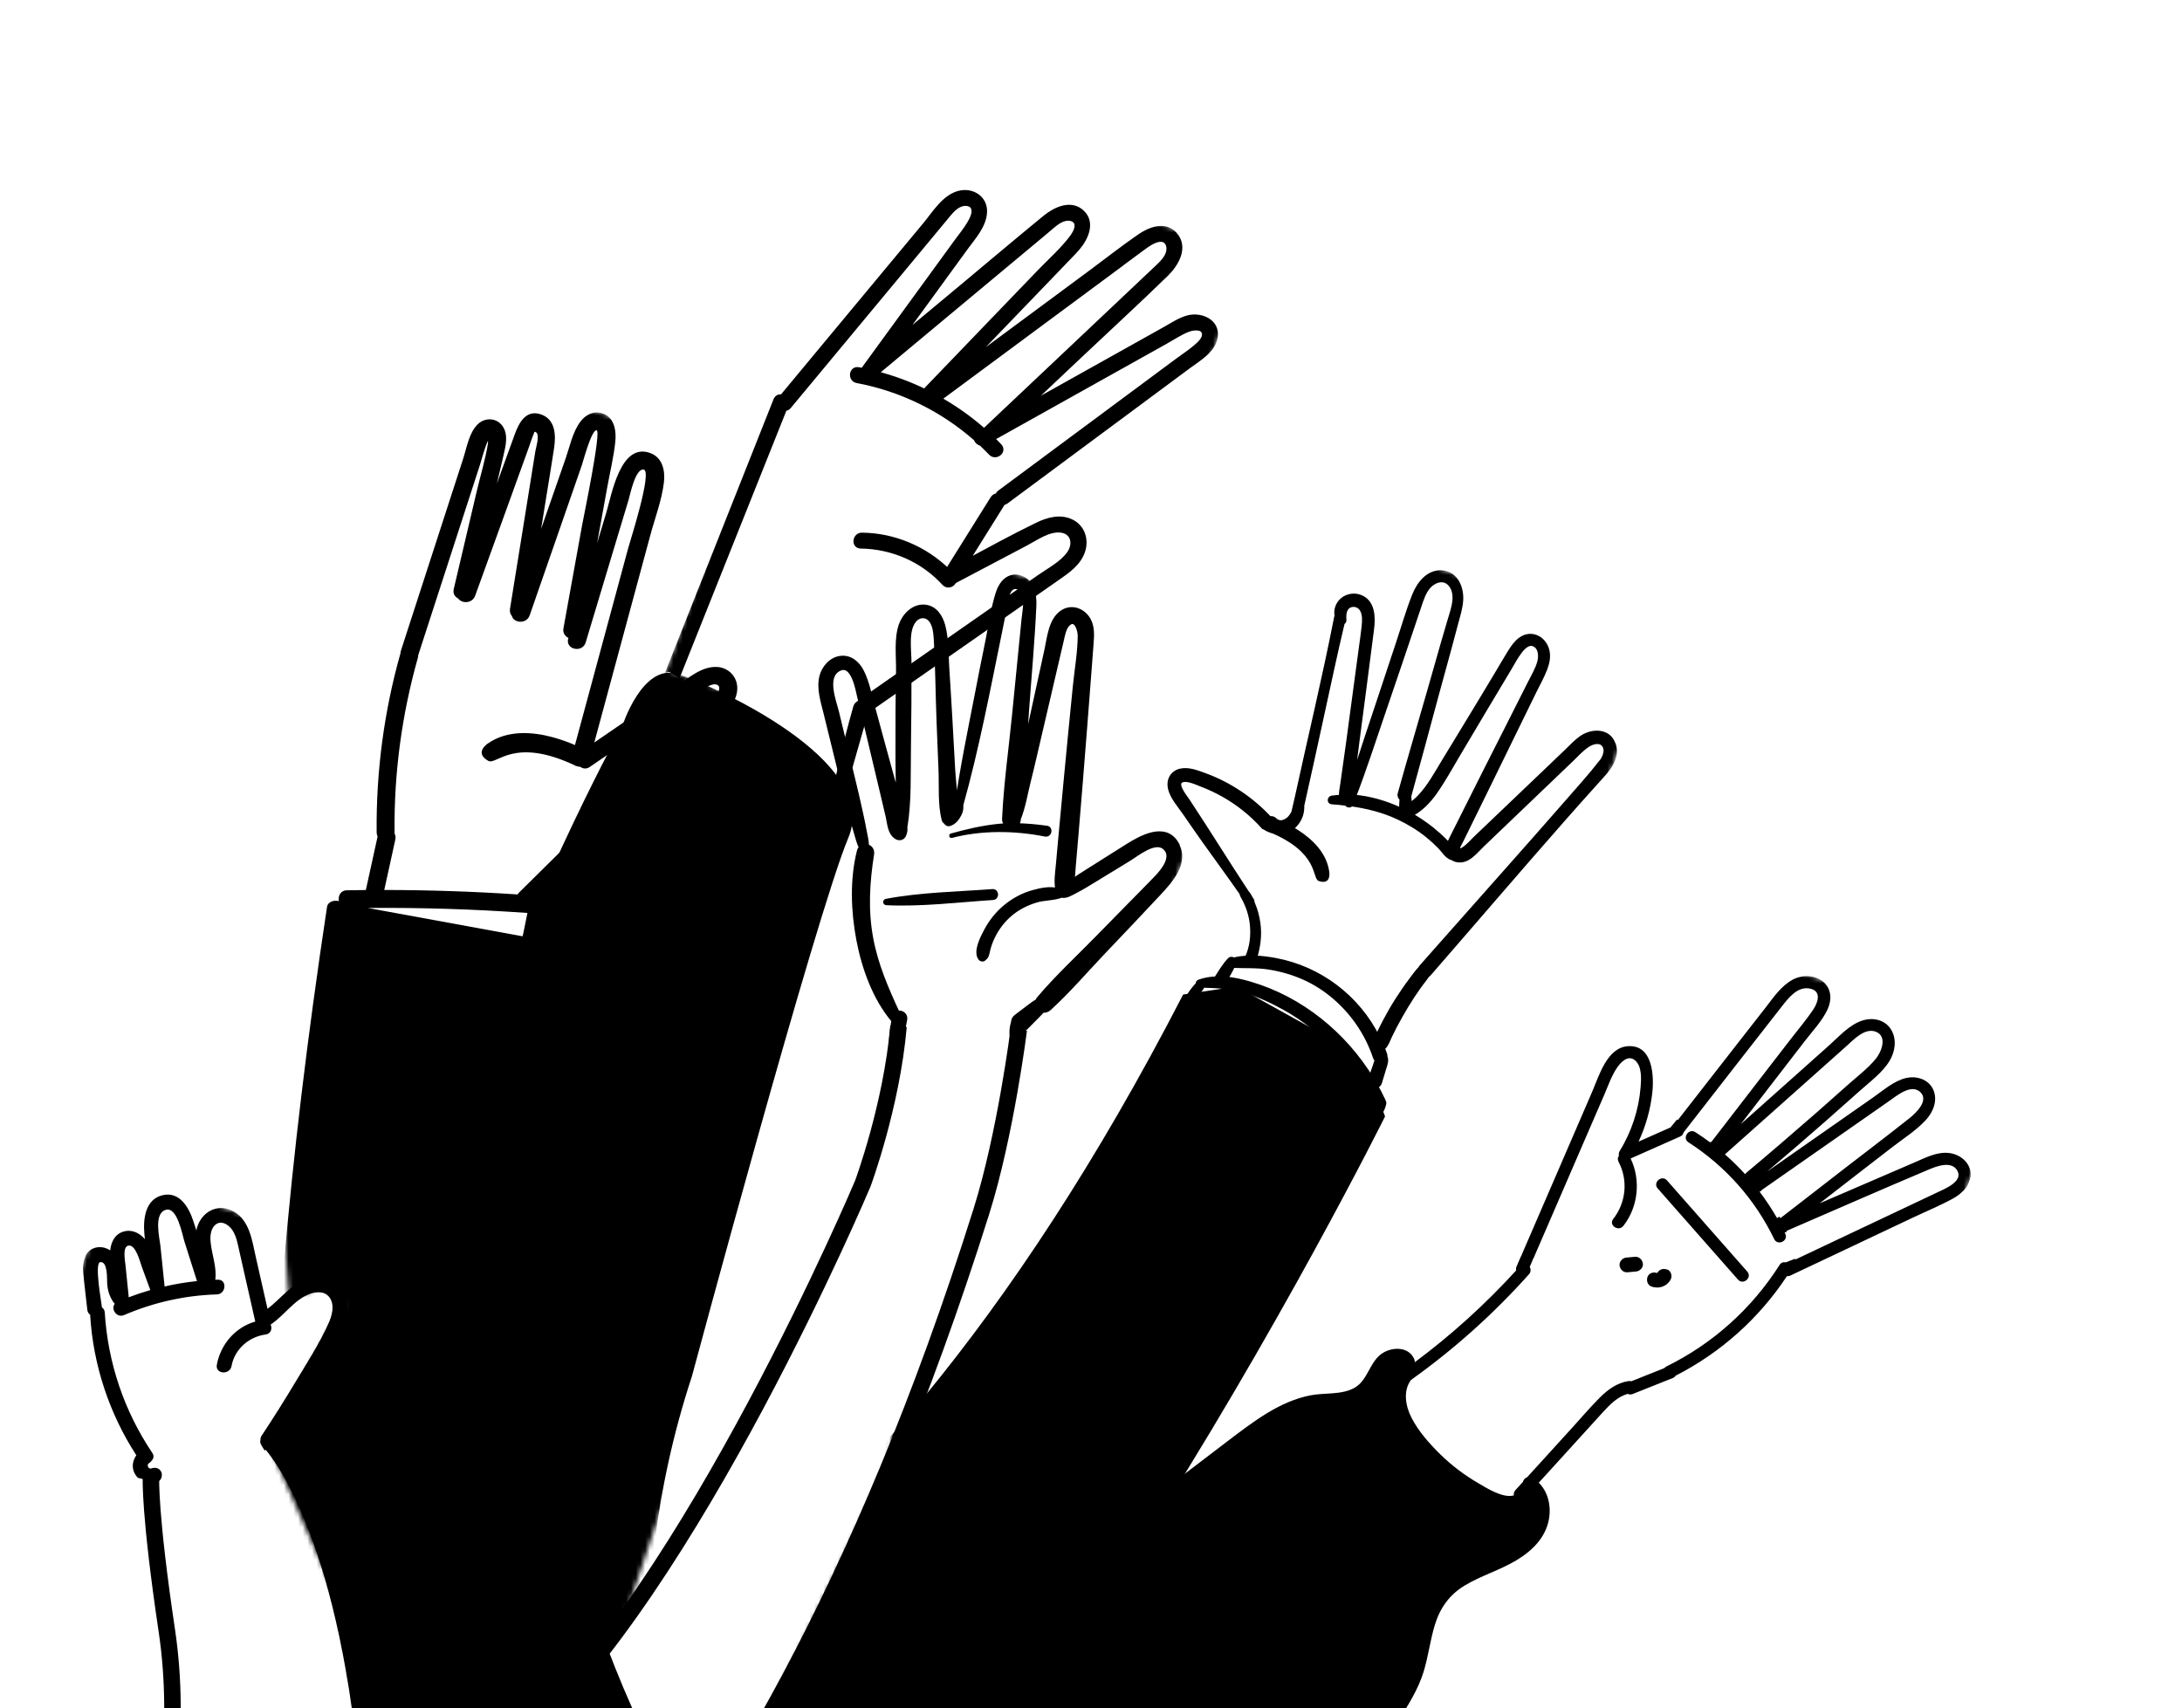 <svg xmlns="http://www.w3.org/2000/svg" width="465" height="364" viewBox="0 0 465 364" fill="none"><g clip-path="url(#clip0_2051_4713)"><mask id="mask0_2051_4713" style="mask-type:luminance" maskUnits="userSpaceOnUse" x="137" y="84" width="216" height="392"><path d="M352.896 137.635L204.038 84.307L189.707 311.097L155.898 381.462L137.441 404.972L231.688 475.971L352.896 137.635Z" fill="white"></path></mask><g mask="url(#mask0_2051_4713)"><path d="M343.707 158.642C342.785 155.815 339.437 155.835 337.298 157.206C336.046 158.02 334.982 159.188 333.909 160.223C332.622 161.455 331.335 162.686 330.048 163.918L314.322 178.925C313.886 179.342 311.352 182.293 310.636 181.133C310.343 180.669 311.006 179.659 311.198 179.283C311.618 178.43 312.043 177.563 312.464 176.71C314.07 173.427 315.689 170.148 317.29 166.878C320.493 160.38 323.636 153.847 326.838 147.349C327.626 145.752 328.523 144.166 329.163 142.501C329.657 141.201 329.958 139.802 329.544 138.435C328.817 136.023 326.24 134.813 324.11 136.359C323.159 137.051 322.471 138.053 321.855 139.051C320.894 140.615 319.97 142.191 319.034 143.764C317.19 146.832 315.358 149.905 313.488 152.965C311.599 156.075 309.698 159.181 307.805 162.304C306.232 164.896 304.757 167.652 302.653 169.882C301.963 170.61 301.179 171.276 300.318 171.799C300.274 171.081 300.231 170.362 300.157 169.648C300.166 169.622 300.175 169.597 300.189 169.559C302.153 162.516 304.028 155.442 305.941 148.382C306.894 144.88 307.861 141.382 308.814 137.879C309.289 136.156 309.733 134.436 310.194 132.708C310.618 131.124 311.132 129.53 311.233 127.888C311.39 125.448 310.282 122.498 307.524 122.155C304.518 121.781 302.473 124.448 301.496 126.938C300.17 130.279 299.178 133.767 298.043 137.176C296.903 140.598 295.768 144.006 294.641 147.432C292.354 154.416 289.906 161.371 287.835 168.432C287.872 168.087 287.905 167.754 287.943 167.409C288.072 166.408 288.189 165.403 288.322 164.389C288.578 162.315 288.829 160.254 289.098 158.184C289.629 154.1 290.169 150.033 290.7 145.949C291.22 141.975 291.732 137.985 292.24 134.007C292.555 131.567 292.502 128.234 289.689 127.284C288.269 126.804 286.595 127.237 285.658 128.451C285.038 129.261 284.766 130.34 285.031 131.281C284.961 131.357 284.912 131.454 284.897 131.577C282.384 144.433 279.293 157.182 276.513 169.984C276.356 170.702 276.194 171.434 276.02 172.16C276.094 172.115 276.163 172.082 276.24 172.067C275.939 172.906 275.563 173.717 275.028 174.329C274.217 175.272 272.559 175.94 271.585 174.817C271.289 174.481 270.885 174.451 270.549 174.589C266.735 170.469 261.958 167.237 256.682 165.318C255.12 164.758 253.335 164.019 251.645 164.374C249.938 164.738 249.092 166.3 249.473 167.957C249.932 169.914 251.525 171.632 252.637 173.25C253.976 175.193 255.311 177.148 256.685 179.075C259.359 182.816 262.084 186.532 264.719 190.301C264.737 190.652 264.935 190.938 265.128 191.28C265.461 191.872 265.737 192.502 265.996 193.14C266.46 194.324 266.778 195.557 266.917 196.812C267.202 199.295 266.929 201.98 265.827 204.253C264.793 204.299 263.787 204.426 262.834 204.687C262.668 204.47 262.341 204.381 262.1 204.653C260.99 205.833 260.133 207.305 259.252 208.682C257.979 208.714 256.745 208.917 255.575 209.344C255.377 209.417 255.351 209.608 255.434 209.738C251.526 214.004 253.188 214.886 256.322 209.899C259.372 209.987 262.323 210.155 265.308 211.024C268.269 211.884 271.082 213.193 273.772 214.687C279.03 217.618 283.708 221.646 287.409 226.4C289.508 229.103 291.308 232.043 292.732 235.149C292.891 235.507 293.186 235.684 293.479 235.746C292.645 238.073 294.159 237.969 294.836 235.2C294.882 235.03 294.826 234.866 294.722 234.757C294.711 234.667 294.688 234.573 294.634 234.482C294.121 233.394 293.56 232.319 292.973 231.276C293.394 231.341 293.838 231.142 293.958 230.568C294.248 229.639 294.537 228.71 294.802 227.772C295.02 227.004 295.446 226.095 295.121 225.319C295.105 225.284 295.089 225.25 295.073 225.215C295.097 225.066 295.088 224.891 295.032 224.728C294.864 224.237 294.678 223.754 294.488 223.285C294.622 223.232 294.747 223.162 294.865 223.033C295.455 222.426 295.715 221.501 296.086 220.745C296.427 220.035 296.78 219.329 297.141 218.641C297.886 217.201 298.708 215.788 299.537 214.393C300.389 212.977 301.304 211.583 302.26 210.234C302.838 209.422 303.535 208.596 304.118 207.729C304.234 207.685 304.334 207.606 304.435 207.484C313.966 196.526 323.4 185.476 332.998 174.571C335.411 171.835 337.833 169.117 340.28 166.407C342.136 164.347 344.78 161.809 343.774 158.737M305.824 168.795C307.615 166.237 309.119 163.477 310.712 160.792C314.302 154.734 317.899 148.693 321.527 142.649C322.312 141.338 323.026 139.944 323.975 138.735C324.661 137.862 325.765 136.78 326.987 137.29C328.51 137.921 328.611 139.879 328.244 141.225C327.806 142.847 326.863 144.359 326.129 145.847C322.961 152.17 319.751 158.45 316.569 164.769C314.979 167.929 313.401 171.093 311.815 174.24C311.029 175.794 310.247 177.336 309.473 178.895C309.241 179.342 309.017 179.85 308.89 180.364C308.577 180.037 308.238 179.743 307.988 179.481C307.065 178.534 306.086 177.667 305.063 176.841C303.586 175.681 302.026 174.635 300.386 173.731C302.656 172.637 304.391 170.834 305.846 168.774M305.244 124.279C306.354 123.5 307.794 123.242 308.896 124.167C310.044 125.124 310.333 126.719 310.186 128.129C310.027 129.693 309.468 131.214 309.028 132.721C308.557 134.316 308.081 135.924 307.623 137.524C306.696 140.792 305.773 144.048 304.833 147.311C302.739 154.637 300.565 161.948 298.526 169.278C298.397 169.72 298.624 170.045 298.933 170.184C298.865 171.093 298.828 171.997 298.829 172.915C298.791 172.902 298.753 172.888 298.719 172.862C295.534 171.348 291.981 170.262 288.414 170.016C290.694 164.092 292.648 158.036 294.7 152.029C296.893 145.628 299.06 139.219 301.214 132.804C301.74 131.257 302.245 129.688 302.783 128.145C303.302 126.696 303.942 125.19 305.231 124.274M293.7 225.885C293.49 226.312 293.368 226.813 293.217 227.233C292.889 228.148 292.574 229.068 292.254 230.001C292.254 230.001 292.254 230.001 292.25 230.013C286.435 220.515 277.251 213.021 266.513 209.863C264.817 209.356 262.965 208.922 261.099 208.77C261.68 207.788 262.283 206.784 262.725 205.752C265.377 205.87 267.989 205.702 270.63 206.132C273.272 206.561 275.842 207.31 278.28 208.427C282.797 210.504 286.695 213.909 289.536 217.982C291.128 220.259 292.362 222.738 293.242 225.363C293.33 225.638 293.501 225.8 293.708 225.903M341.145 162.873C339.009 165.594 336.663 168.181 334.398 170.783C325.157 181.372 315.779 191.825 306.484 202.366C305.332 203.66 304.188 204.972 303.037 206.266C302.957 206.367 302.896 206.459 302.859 206.561C302.117 207.313 301.485 208.235 300.887 209.024C299.853 210.39 298.887 211.808 297.971 213.244C297.064 214.655 296.22 216.131 295.431 217.612C295.034 218.36 294.65 219.111 294.292 219.872C294.077 220.312 293.806 220.788 293.59 221.27C289.371 212.759 281.297 206.568 271.829 204.825C270.418 204.564 268.886 204.359 267.354 204.312C268.118 201.861 268.464 199.374 268.087 196.786C267.895 195.441 267.541 194.109 267.014 192.859C266.961 192.725 266.892 192.557 266.824 192.389C266.86 192.287 266.871 192.177 266.801 192.051C266.682 191.865 266.57 191.696 266.451 191.51C266.247 191.078 265.996 190.658 265.699 190.366C261.418 183.869 257.333 177.227 253.034 170.739C252.498 169.915 250.248 167.273 251.685 166.382C252.863 165.657 255.079 166.752 256.188 167.178C259.494 168.434 262.592 170.189 265.356 172.399C266.828 173.572 268.173 174.857 269.423 176.251C269.524 176.288 269.639 176.329 269.752 176.412C270.648 176.991 271.701 177.254 272.748 177.213C272.719 177.174 272.703 177.139 272.669 177.113C273.027 177.155 273.377 177.137 273.729 177.077C274.171 176.962 274.589 176.797 274.986 176.566C275.06 176.521 275.146 176.48 275.228 176.452C275.306 176.394 275.397 176.34 275.48 176.27C276.262 175.646 276.862 174.771 277.174 173.821C277.408 173.088 277.474 172.423 277.447 171.739C277.47 171.675 277.48 171.607 277.49 171.539C278.206 168.339 278.91 165.134 279.622 161.947C281.05 155.559 282.389 149.139 283.805 142.747C284.555 139.373 285.293 135.994 286.106 132.642C286.282 132.633 286.447 132.491 286.435 132.286C286.324 131.113 286.418 129.612 287.626 129.041C288.76 128.515 290.021 129.038 290.542 130.143C291.039 131.196 290.964 132.488 290.844 133.622C290.681 135.198 290.432 136.773 290.226 138.349C289.296 145.145 288.414 151.929 287.485 158.725C287.225 160.611 286.952 162.493 286.687 164.392C286.551 165.333 286.427 166.278 286.291 167.219C286.164 168.134 285.907 169.132 286.053 170.045C285.339 170.076 284.629 170.138 283.935 170.233C283.571 170.289 283.485 170.89 283.894 170.907C284.998 170.987 286.08 171.088 287.161 171.231C287.175 171.595 287.773 171.766 287.927 171.376C287.931 171.364 287.936 171.351 287.945 171.326C291.451 171.822 294.865 172.657 298.117 174.181C300.365 175.23 302.496 176.524 304.416 178.087C305.326 178.829 306.192 179.612 307.01 180.45C307.757 181.206 308.462 182.477 309.501 182.82C309.551 182.838 309.607 182.844 309.667 182.837C310.477 183.457 311.677 183.428 312.588 182.965C313.853 182.314 314.864 181.055 315.871 180.082C318.402 177.661 320.932 175.24 323.462 172.818C325.993 170.397 328.523 167.976 331.053 165.555C332.296 164.365 333.54 163.175 334.783 161.985C335.922 160.887 337.03 159.635 338.36 158.763C339.396 158.072 341.196 157.57 342.042 158.848C342.918 160.166 342.013 161.85 341.169 162.925" fill="black"></path><path d="M343.707 158.642C342.785 155.815 339.437 155.835 337.298 157.206C336.046 158.02 334.982 159.188 333.909 160.223C332.622 161.455 331.335 162.686 330.048 163.918L314.322 178.925C313.886 179.342 311.352 182.293 310.636 181.133C310.343 180.669 311.006 179.659 311.198 179.283C311.618 178.43 312.043 177.563 312.464 176.71C314.07 173.427 315.689 170.148 317.29 166.878C320.493 160.38 323.636 153.847 326.838 147.349C327.626 145.752 328.523 144.166 329.163 142.501C329.657 141.201 329.958 139.802 329.544 138.435C328.817 136.023 326.24 134.813 324.11 136.359C323.159 137.051 322.471 138.053 321.855 139.051C320.894 140.615 319.97 142.191 319.034 143.764C317.19 146.832 315.358 149.905 313.488 152.965C311.599 156.075 309.698 159.181 307.805 162.304C306.232 164.896 304.757 167.652 302.653 169.882C301.963 170.61 301.179 171.276 300.318 171.799C300.274 171.081 300.231 170.362 300.157 169.648C300.166 169.622 300.175 169.597 300.189 169.559C302.153 162.516 304.028 155.442 305.941 148.382C306.894 144.88 307.861 141.382 308.814 137.879C309.289 136.156 309.733 134.436 310.194 132.708C310.618 131.124 311.132 129.53 311.233 127.888C311.39 125.448 310.282 122.498 307.524 122.155C304.518 121.781 302.473 124.448 301.496 126.938C300.17 130.279 299.178 133.767 298.043 137.176C296.903 140.598 295.768 144.006 294.641 147.432C292.354 154.416 289.906 161.371 287.835 168.432C287.872 168.087 287.905 167.754 287.943 167.409C288.072 166.408 288.189 165.403 288.322 164.389C288.578 162.315 288.829 160.254 289.098 158.184C289.629 154.1 290.169 150.033 290.7 145.949C291.22 141.975 291.732 137.985 292.24 134.007C292.555 131.567 292.502 128.234 289.689 127.284C288.269 126.804 286.595 127.237 285.658 128.451C285.038 129.261 284.766 130.34 285.031 131.281C284.961 131.357 284.912 131.454 284.897 131.577C282.384 144.433 279.293 157.182 276.513 169.984C276.356 170.702 276.194 171.434 276.02 172.16C276.094 172.115 276.163 172.082 276.24 172.067C275.939 172.906 275.563 173.717 275.028 174.329C274.217 175.272 272.559 175.94 271.585 174.817C271.289 174.481 270.885 174.451 270.549 174.589C266.735 170.469 261.958 167.237 256.682 165.318C255.12 164.758 253.335 164.019 251.645 164.374C249.938 164.738 249.092 166.3 249.473 167.957C249.932 169.914 251.525 171.632 252.637 173.25C253.976 175.193 255.311 177.148 256.685 179.075C259.359 182.816 262.084 186.532 264.719 190.301C264.737 190.652 264.935 190.938 265.128 191.28C265.461 191.872 265.737 192.502 265.996 193.14C266.46 194.324 266.778 195.557 266.917 196.812C267.202 199.295 266.929 201.98 265.827 204.253C264.793 204.299 263.787 204.426 262.834 204.687C262.668 204.47 262.341 204.381 262.1 204.653C260.99 205.833 260.133 207.305 259.252 208.682C257.979 208.714 256.745 208.917 255.575 209.344C255.377 209.417 255.351 209.608 255.434 209.738C251.526 214.004 253.188 214.886 256.322 209.899C259.372 209.987 262.323 210.155 265.308 211.024C268.269 211.884 271.082 213.193 273.772 214.687C279.03 217.618 283.708 221.646 287.409 226.4C289.508 229.103 291.308 232.043 292.732 235.149C292.891 235.507 293.186 235.684 293.479 235.746C292.645 238.073 294.159 237.969 294.836 235.2C294.882 235.03 294.826 234.866 294.722 234.757C294.711 234.667 294.688 234.573 294.634 234.482C294.121 233.394 293.56 232.319 292.973 231.276C293.394 231.341 293.838 231.142 293.958 230.568C294.248 229.639 294.537 228.71 294.802 227.772C295.02 227.004 295.446 226.095 295.121 225.319C295.105 225.284 295.089 225.25 295.073 225.215C295.097 225.066 295.088 224.891 295.032 224.728C294.864 224.237 294.678 223.754 294.488 223.285C294.622 223.232 294.747 223.162 294.865 223.033C295.455 222.426 295.715 221.501 296.086 220.745C296.427 220.035 296.78 219.329 297.141 218.641C297.886 217.201 298.708 215.788 299.537 214.393C300.389 212.977 301.304 211.583 302.26 210.234C302.838 209.422 303.535 208.596 304.118 207.729C304.234 207.685 304.334 207.606 304.435 207.484C313.966 196.526 323.4 185.476 332.998 174.571C335.411 171.835 337.833 169.117 340.28 166.407C342.136 164.347 344.78 161.809 343.774 158.737L343.707 158.642ZM305.758 168.699C307.548 166.142 309.053 163.382 310.646 160.697C314.235 154.638 317.833 148.598 321.461 142.553C322.246 141.242 322.96 139.849 323.909 138.64C324.595 137.766 325.699 136.685 326.921 137.194C328.444 137.826 328.545 139.784 328.178 141.13C327.74 142.752 326.797 144.264 326.063 145.751C322.895 152.075 319.684 158.355 316.503 164.674C314.913 167.833 313.335 170.998 311.749 174.144C310.962 175.699 310.181 177.24 309.407 178.799C309.175 179.247 308.95 179.754 308.824 180.268C308.511 179.941 308.172 179.648 307.921 179.386C306.999 178.439 306.02 177.571 304.997 176.746C303.52 175.586 301.96 174.539 300.32 173.636C302.59 172.541 304.325 170.739 305.78 168.678L305.758 168.699ZM305.156 124.204C306.266 123.426 307.706 123.167 308.808 124.093C309.956 125.049 310.245 126.644 310.098 128.055C309.939 129.619 309.38 131.14 308.94 132.646C308.469 134.241 307.993 135.85 307.535 137.45C306.608 140.718 305.685 143.973 304.745 147.237C302.651 154.562 300.477 161.873 298.438 169.204C298.309 169.645 298.536 169.971 298.845 170.11C298.777 171.018 298.74 171.923 298.741 172.841C298.703 172.827 298.665 172.814 298.631 172.787C295.446 171.273 291.893 170.187 288.326 169.942C290.606 164.017 292.56 157.961 294.612 151.955C296.805 145.554 298.972 139.144 301.127 132.73C301.652 131.183 302.157 129.613 302.695 128.071C303.214 126.621 303.854 125.115 305.143 124.2L305.156 124.204ZM293.625 225.815C293.415 226.242 293.292 226.743 293.142 227.163C292.814 228.078 292.499 228.998 292.179 229.931C292.179 229.931 292.179 229.931 292.175 229.943C286.36 220.445 277.175 212.951 266.437 209.793C264.741 209.286 262.89 208.852 261.023 208.7C261.605 207.718 262.208 206.714 262.649 205.682C265.302 205.8 267.914 205.632 270.555 206.062C273.196 206.491 275.767 207.24 278.205 208.357C282.721 210.434 286.619 213.839 289.461 217.912C291.053 220.189 292.287 222.668 293.167 225.293C293.255 225.568 293.426 225.73 293.633 225.833L293.625 225.815ZM341.062 162.786C338.926 165.506 336.58 168.094 334.314 170.696C325.074 181.285 315.695 191.738 306.4 202.278C305.249 203.573 304.105 204.884 302.953 206.179C302.874 206.279 302.812 206.372 302.776 206.474C302.033 207.226 301.402 208.147 300.804 208.937C299.77 210.302 298.803 211.72 297.887 213.157C296.981 214.567 296.136 216.043 295.348 217.525C294.951 218.272 294.567 219.024 294.208 219.785C293.994 220.224 293.722 220.701 293.507 221.183C289.288 212.672 281.214 206.48 271.746 204.738C270.335 204.476 268.802 204.272 267.271 204.225C268.035 201.773 268.381 199.287 268.003 196.699C267.812 195.354 267.457 194.022 266.93 192.772C266.878 192.638 266.809 192.47 266.74 192.302C266.777 192.2 266.788 192.089 266.718 191.964C266.598 191.778 266.487 191.609 266.367 191.422C266.164 190.991 265.913 190.571 265.616 190.278C261.335 183.782 257.249 177.14 252.951 170.651C252.415 169.828 250.164 167.186 251.602 166.295C252.779 165.57 254.996 166.665 256.105 167.091C259.41 168.347 262.509 170.102 265.272 172.311C266.744 173.484 268.09 174.77 269.339 176.164C269.441 176.2 269.555 176.241 269.669 176.325C270.565 176.904 271.618 177.167 272.664 177.126C272.635 177.087 272.619 177.052 272.586 177.026C272.943 177.068 273.294 177.05 273.645 176.989C274.087 176.875 274.505 176.709 274.903 176.479C274.977 176.434 275.063 176.393 275.145 176.365C275.223 176.307 275.314 176.253 275.396 176.182C276.179 175.559 276.779 174.684 277.091 173.734C277.325 173 277.391 172.335 277.364 171.652C277.386 171.588 277.396 171.52 277.406 171.452C278.123 168.252 278.827 165.047 279.538 161.859C280.967 155.472 282.306 149.052 283.722 142.66C284.472 139.285 285.209 135.906 286.023 132.554C286.198 132.546 286.364 132.404 286.351 132.199C286.241 131.026 286.334 129.525 287.542 128.953C288.677 128.428 289.937 128.951 290.459 130.056C290.956 131.109 290.88 132.401 290.761 133.535C290.597 135.111 290.349 136.686 290.142 138.262C289.213 145.058 288.331 151.842 287.401 158.637C287.141 160.524 286.869 162.405 286.604 164.304C286.468 165.245 286.344 166.191 286.208 167.132C286.08 168.047 285.823 169.045 285.969 169.958C285.256 169.989 284.546 170.05 283.852 170.146C283.488 170.202 283.402 170.802 283.811 170.82C284.915 170.9 285.997 171.001 287.078 171.144C287.091 171.507 287.689 171.679 287.843 171.289C287.848 171.276 287.852 171.264 287.861 171.238C291.368 171.734 294.781 172.57 298.034 174.094C300.281 175.143 302.412 176.437 304.333 178C305.242 178.742 306.108 179.525 306.926 180.363C307.673 181.119 308.379 182.39 309.417 182.733C309.468 182.751 309.523 182.757 309.583 182.75C310.393 183.37 311.594 183.341 312.505 182.878C313.77 182.227 314.78 180.968 315.788 179.995C318.318 177.574 320.849 175.152 323.379 172.731C325.909 170.31 328.439 167.889 330.97 165.467C332.213 164.278 333.456 163.088 334.7 161.898C335.838 160.8 336.947 159.547 338.277 158.676C339.312 157.985 341.112 157.482 341.959 158.761C342.834 160.079 341.93 161.763 341.086 162.838L341.062 162.786Z" stroke="black" stroke-width="1.177" stroke-miterlimit="10"></path><path d="M295.158 237.94C295.158 237.94 205.122 419.321 136.722 441.95L102.531 367.651C102.531 367.651 177.8 356.217 252.131 211.955L263.524 210.241L281.739 220.338L292.174 229.943L295.171 237.945L295.158 237.94Z" fill="black"></path><path d="M270.938 174.141C270.938 174.141 282.255 177.764 283.277 185.833C283.277 185.833 283.752 188.671 281.04 187.757C279.494 187.232 281.295 181.724 270.364 177.263L270.938 174.141Z" fill="black"></path></g><mask id="mask1_2051_4713" style="mask-type:luminance" maskUnits="userSpaceOnUse" x="122" y="153" width="308" height="382"><path d="M429.748 223.661L234.15 153.589L122.925 464.06L318.522 534.132L374.135 378.896L429.748 223.661Z" fill="white"></path></mask><g mask="url(#mask1_2051_4713)"><path d="M132.748 436.682C148.178 452.71 158.426 481.325 180.518 483.961C238.155 490.853 288.867 381.189 298.056 366.623C300.123 363.333 302.229 360.014 303.38 356.281C304.371 353.036 304.767 349.649 305.745 346.399C306.843 342.733 308.841 339.878 312.165 337.884C315.657 335.778 319.618 334.644 323.106 332.552C326.476 330.546 329.4 327.707 330.1 323.712C330.584 320.959 329.905 317.933 327.921 315.989C330.661 312.983 333.401 309.977 336.128 306.966C337.966 304.957 339.783 302.925 341.616 300.928C343.113 299.313 344.717 297.636 346.886 297.064C347.194 297.203 347.552 297.246 347.94 297.083C350.782 295.95 353.625 294.817 356.468 293.684C356.752 293.571 356.957 293.4 357.077 293.185C366.668 288.301 374.87 280.97 380.801 271.978C381.023 272 381.249 271.967 381.504 271.857L399.108 263.533C402.007 262.162 404.894 260.786 407.789 259.428C410.602 258.098 413.54 256.898 416.259 255.391C418.265 254.273 420.177 252.377 419.934 249.894C419.709 247.561 417.567 245.977 415.336 245.722C412.79 245.427 410.332 246.727 408.06 247.706C405.021 249.027 401.974 250.33 398.939 251.639C395.223 253.248 391.512 254.845 387.783 256.449C390.364 254.448 392.957 252.451 395.542 250.436C398.079 248.476 400.599 246.525 403.136 244.565C405.539 242.7 408.292 240.976 410.37 238.737C411.932 237.058 412.96 234.63 412.05 232.367C411.116 230.053 408.479 229.209 406.179 229.748C403.613 230.349 401.378 232.345 399.275 233.815C396.565 235.699 393.863 237.599 391.148 239.495C386.29 242.89 381.433 246.285 376.576 249.68C380.771 246.134 384.936 242.549 389.056 238.932C391.525 236.762 393.981 234.587 396.43 232.394C398.582 230.468 401.198 228.566 402.702 226.049C403.891 224.051 404.261 221.458 402.992 219.397C401.703 217.315 399.171 216.78 396.944 217.474C394.119 218.356 391.937 220.887 389.794 222.788C387.333 224.976 384.867 227.176 382.419 229.369C378.603 232.778 374.774 236.183 370.963 239.58C373.508 236.274 376.05 232.982 378.596 229.677C380.622 227.061 382.632 224.453 384.646 221.833C386.308 219.674 388.362 217.541 389.502 215.038C390.382 213.101 390.311 210.781 388.619 209.3C386.827 207.74 384.109 207.684 382.057 208.771C379.577 210.091 377.947 212.562 376.272 214.716C374.259 217.294 372.246 219.872 370.233 222.45L357.557 238.707C357.502 238.659 357.443 238.623 357.384 238.588C356.976 239.087 356.572 239.574 356.169 240.06C356.116 240.127 356.063 240.195 356.023 240.266L349.189 243.297C350.696 240.05 351.696 236.579 352.105 232.996C352.525 229.345 352.243 222.689 347.016 222.954C342.508 223.175 340.779 229.24 339.334 232.595C337.001 237.984 334.674 243.361 332.354 248.755C329.68 254.941 327.01 261.113 324.34 267.285C324.303 267.387 324.271 267.476 324.24 267.565C324.178 267.658 324.133 267.742 324.084 267.839C323.769 268.558 323.459 269.265 323.156 269.988C323.053 270.238 323.047 270.494 323.118 270.735C316.553 277.936 309.316 284.494 301.497 290.314C301.514 290.105 301.489 289.895 301.388 289.658C300.272 287.049 297.008 286.999 294.841 288.245C291.862 289.96 291.615 294.089 288.666 295.758C285.882 297.328 282.253 296.774 279.213 297.377C275.941 298.027 272.887 299.429 270.048 301.151C266.967 303.031 264.1 305.231 261.238 307.419L251.262 315.019C244.738 319.983 238.22 324.934 231.709 329.903C224.218 335.61 208.194 337.643 209.243 346.999C212.79 378.592 132.284 436.215 132.756 436.7M375.364 253.664C384.467 247.3 393.583 240.941 402.686 234.578C404.251 233.489 407.266 230.955 409.191 232.706C411.178 234.522 408.252 237.246 406.909 238.314C402.537 241.797 398.06 245.17 393.637 248.592C388.898 252.259 384.153 255.938 379.409 259.617C379.348 259.509 379.291 259.388 379.216 259.275C379.047 259.387 378.866 259.494 378.701 259.593C377.58 257.642 376.333 255.761 374.981 253.971C375.124 253.893 375.271 253.803 375.426 253.729L375.368 253.651L375.364 253.664ZM393.43 223C395.012 221.587 397.48 218.857 399.89 219.935C402.248 220.995 400.894 224.254 399.753 225.638C398.046 227.723 395.753 229.441 393.749 231.233C391.558 233.188 389.354 235.138 387.155 237.075C382.209 241.399 377.233 245.684 372.195 249.904C372.073 250.004 371.972 250.125 371.902 250.243C370.543 248.753 369.115 247.337 367.595 246.018C376.207 238.346 384.819 230.673 393.43 223ZM325.818 271.602C326.274 271.091 326.253 270.467 326 269.974C326.185 269.538 326.374 269.09 326.571 268.658C326.603 268.569 326.631 268.493 326.65 268.4C326.712 268.307 326.774 268.214 326.827 268.105C330.834 258.84 334.842 249.575 338.849 240.31C339.844 238.013 340.839 235.716 341.834 233.419C342.676 231.468 343.394 229.344 344.59 227.564C345.39 226.373 346.977 224.704 348.463 225.997C349.95 227.29 349.761 229.976 349.624 231.72C349.234 236.529 347.696 241.184 345.174 245.301C344.966 245.643 344.924 246.001 345.01 246.319C344.747 246.654 344.673 247.101 344.926 247.594C346.998 251.534 346.524 256.299 343.782 259.792C342.749 261.114 344.923 262.567 345.956 261.245C349.125 257.202 349.705 251.5 347.499 246.895C351.026 245.332 354.553 243.77 358.067 242.203C358.343 242.073 358.535 241.898 358.651 241.695C358.704 241.585 358.745 241.471 358.774 241.352C365.749 232.405 372.704 223.435 379.7 214.51C381.128 212.684 383.077 210.126 385.728 210.688C388.286 211.231 387.398 213.71 386.365 215.234C384.877 217.426 383.123 219.48 381.509 221.584C379.751 223.851 378.005 226.124 376.242 228.404C372.391 233.393 368.535 238.394 364.679 243.396C364.641 243.382 364.599 243.338 364.565 243.312C364.534 243.358 364.499 243.417 364.451 243.472C363.422 242.702 362.367 241.965 361.281 241.275C360.431 240.727 359.552 241.301 359.313 242.047C359.153 242.535 359.268 243.093 359.828 243.451C367.706 248.511 374.026 255.637 378.089 264.064C378.819 265.588 381.188 264.457 380.458 262.933C380.409 262.83 380.355 262.739 380.319 262.64C380.396 262.624 380.486 262.613 380.568 262.585L380.813 262.501C380.813 262.501 380.756 262.38 380.736 262.316C390.827 257.956 400.886 253.527 411.018 249.253C412.725 248.531 415.898 247.315 417.126 249.49C418.415 251.774 414.447 253.365 412.998 254.05C407.906 256.458 402.832 258.857 397.741 261.265C392.684 263.656 387.628 266.047 382.571 268.438C382.564 268.378 382.557 268.318 382.549 268.258L380.551 269.034C380.088 268.926 379.573 269.042 379.237 269.582C373.347 278.861 365.012 286.36 355.149 291.203C354.955 291.306 354.811 291.426 354.693 291.556C352.35 292.495 349.994 293.43 347.65 294.369C347.485 294.31 347.285 294.31 347.062 294.33C344.625 294.691 342.646 296.134 340.947 297.834C338.917 299.861 337.049 302.075 335.114 304.193C331.897 307.731 328.676 311.282 325.446 314.815C325.003 314.972 324.661 315.366 324.544 315.812L322.96 317.553C322.649 317.901 322.546 318.309 322.61 318.69C320.247 319.364 316.751 317.079 315.04 316.093C312.099 314.38 309.366 312.325 306.926 309.93C304.604 307.65 302.306 305.062 300.809 302.159C299.549 299.714 298.943 296.442 300.686 294.097C309.87 287.547 318.291 280.007 325.805 271.597" fill="black"></path><path d="M372.354 270.989C366.646 264.512 360.939 258.035 355.245 251.563C354.133 250.304 352.148 252.003 353.268 253.279C358.975 259.755 364.683 266.232 370.377 272.705C371.489 273.963 373.473 272.265 372.354 270.989Z" fill="black"></path><path d="M353.137 271.291C353.137 271.291 353.15 271.295 353.167 271.287C353.112 271.282 353.077 271.298 353.06 271.306C353.06 271.306 353.06 271.306 353.073 271.311C353.085 271.315 353.103 271.307 353.133 271.303" fill="black"></path><path d="M355.271 270.577C354.476 270.235 353.598 270.523 353.184 271.279C353.184 271.279 353.163 271.3 353.15 271.295C353.15 271.295 353.15 271.295 353.155 271.282C353.155 271.282 353.137 271.291 353.125 271.286L353.112 271.281C353.112 271.281 353.112 271.281 353.125 271.286L353.112 271.281C352.366 271.043 351.464 271.279 351.131 272.049C350.811 272.781 351.04 273.824 351.869 274.15C353.465 274.779 355.254 274.186 356.053 272.636C356.427 271.91 356.084 270.869 355.327 270.54" fill="black"></path><path d="M350.1 269.284C349.999 268.445 349.284 267.759 348.407 267.846L346.585 268.011C345.768 268.091 345.038 268.848 345.147 269.705C345.248 270.544 345.962 271.23 346.839 271.143C347.447 271.088 348.054 271.033 348.661 270.978C349.479 270.898 350.209 270.141 350.112 269.289" fill="black"></path></g><mask id="mask2_2051_4713" style="mask-type:luminance" maskUnits="userSpaceOnUse" x="135" y="25" width="131" height="165"><path d="M265.967 54.411L184.125 25.091L135.856 159.828L217.698 189.148L265.967 54.411Z" fill="white"></path></mask><g mask="url(#mask2_2051_4713)"><path d="M142.74 142.572L144.521 143.683L167.172 86.979C167.474 87.015 167.801 86.903 168.055 86.592L194.472 54.789C196.745 52.046 199.013 49.316 201.281 46.585C202.216 45.457 203.194 44.087 204.603 43.515C205.693 43.074 207.32 43.212 207.588 44.585C207.796 45.606 207.181 46.763 206.688 47.619C205.897 48.985 204.862 50.235 203.937 51.496C201.938 54.236 199.951 56.981 197.951 59.722C193.353 66.035 188.754 72.349 184.156 78.662C184.068 78.788 184.01 78.911 183.964 79.038C183.616 78.971 183.267 78.903 182.919 78.836C181.507 78.574 181.257 80.793 182.655 81.051C192.076 82.805 200.926 87.151 208.088 93.489C208.197 93.945 208.61 94.351 209.104 94.413C209.823 95.087 210.533 95.786 211.221 96.505C212.202 97.531 213.945 96.147 212.956 95.105C212.427 94.542 211.875 94 211.319 93.471C211.346 93.437 211.385 93.408 211.407 93.388C223.723 86.497 236.048 79.624 248.365 72.733C249.908 71.866 251.451 70.841 253.092 70.181C254.165 69.748 256.537 69.407 256.738 71.129C256.863 72.22 255.737 73.28 254.993 73.918C253.726 75.013 252.305 75.938 250.96 76.933C245.03 81.321 239.113 85.713 233.191 90.118C226.498 95.079 219.804 100.039 213.105 105.012C212.836 105.203 212.703 105.456 212.667 105.716C212.287 105.694 211.887 105.852 211.626 106.261C208.402 111.417 205.174 116.586 201.951 121.743C197.093 116.976 190.501 114.17 183.672 114.104C182.255 114.099 181.984 116.297 183.409 116.319C190.178 116.392 196.727 119.24 201.28 124.256C201.946 124.997 203.003 124.529 203.24 123.826L218.598 115.729C220.775 114.573 223.448 112.633 226.042 112.917C228.814 113.221 229.376 115.933 227.917 118.006C226.395 120.172 223.606 121.597 221.481 123.088C219.108 124.748 216.741 126.396 214.356 128.051C209.486 131.442 204.611 134.845 199.754 138.24C194.272 142.057 188.803 145.878 183.322 149.695C183.222 149.774 183.135 149.857 183.065 149.933C182.776 150.059 182.549 150.293 182.429 150.666C177.378 168.407 175.235 184.034 180.286 166.293C181.685 161.387 183.08 156.493 184.479 151.587C184.496 151.579 184.518 151.558 184.553 151.541C195.386 143.99 206.223 136.426 217.056 128.875C219.732 127.008 222.408 125.141 225.084 123.274C227.339 121.701 229.843 120.073 230.703 117.312C231.43 114.962 230.621 112.42 228.362 111.281C225.982 110.084 223.335 110.828 221.078 111.928C215.856 114.46 210.747 117.277 205.622 120.017C208.284 115.749 210.958 111.486 213.619 107.219C213.642 107.155 213.686 107.113 213.704 107.062C213.904 107.063 214.115 106.995 214.328 106.841L253.25 77.983C255.342 76.424 258.52 74.636 258.93 71.771C259.388 68.492 255.8 67.063 253.128 67.799C251.41 68.273 249.832 69.358 248.276 70.22C246.482 71.227 244.675 72.229 242.881 73.236C239.405 75.175 235.942 77.119 232.466 79.058C227.629 81.757 222.804 84.461 217.984 87.152C221.966 83.4 225.939 79.631 229.921 75.88C236.096 70.045 242.373 64.29 248.47 58.355C250.608 56.267 252.733 52.697 250.28 49.982C248.205 47.689 245 48.994 242.867 50.467C239.419 52.847 236.108 55.447 232.748 57.944C229.353 60.458 225.959 62.971 222.547 65.492C216.634 69.872 210.709 74.247 204.797 78.627L215.326 67.682C217.979 64.917 220.641 62.17 223.294 59.406C224.618 58.03 225.947 56.641 227.271 55.265C228.325 54.165 229.45 53.105 230.315 51.852C231.625 49.954 232.522 47.292 230.656 45.419C228.289 43.022 224.857 44.718 222.726 46.465C216.821 51.306 210.981 56.242 205.112 61.14C200.471 65.014 195.829 68.887 191.179 72.744L199.191 61.744C201.398 58.705 203.617 55.67 205.824 52.631C207.423 50.45 209.654 48.022 209.761 45.163C209.871 42.376 207.352 40.685 204.741 41.169C201.423 41.788 199.257 45.473 197.265 47.872C192.43 53.685 187.608 59.502 182.778 65.302C177.408 71.769 172.042 78.224 166.672 84.691C166.202 84.523 165.665 84.66 165.409 85.257L142.663 142.587L142.74 142.572ZM238.666 56.35C240.281 55.164 241.887 53.961 243.502 52.775C244.531 52.024 245.676 51.187 246.958 50.972C248.556 50.712 249.384 52.042 249.124 53.527C248.841 55.118 247.448 56.326 246.34 57.377C240.609 62.812 234.857 68.224 229.113 73.654C222.789 79.622 216.461 85.602 210.137 91.57C209.96 91.664 209.783 91.759 209.614 91.87C206.575 89.189 203.267 86.857 199.738 84.904C199.947 84.922 200.17 84.858 200.4 84.697L238.674 56.367L238.666 56.35ZM218.953 52.515L223.021 49.124C224.204 48.142 225.502 46.8 227.071 46.501C228.182 46.282 229.547 46.714 229.581 48.017C229.617 49.077 228.889 50.15 228.273 50.948C226.282 53.505 223.76 55.743 221.522 58.068L214.171 65.705C208.664 71.434 203.139 77.172 197.632 82.902C197.409 83.123 197.331 83.382 197.334 83.613C193.872 81.913 190.226 80.564 186.457 79.601C197.289 70.573 208.139 61.535 218.971 52.507" fill="black"></path><path d="M142.74 142.572L144.521 143.683L167.172 86.979C167.474 87.015 167.801 86.903 168.055 86.592L194.472 54.789C196.745 52.046 199.013 49.316 201.281 46.585C202.216 45.457 203.194 44.087 204.603 43.515C205.693 43.074 207.32 43.212 207.588 44.585C207.796 45.606 207.181 46.763 206.688 47.619C205.897 48.985 204.862 50.235 203.937 51.496C201.938 54.236 199.951 56.981 197.951 59.722C193.353 66.035 188.754 72.349 184.156 78.662C184.068 78.788 184.01 78.911 183.964 79.038C183.616 78.971 183.267 78.903 182.919 78.836C181.507 78.574 181.257 80.793 182.655 81.051C192.076 82.805 200.926 87.151 208.088 93.489C208.197 93.945 208.61 94.351 209.104 94.413C209.823 95.087 210.533 95.786 211.221 96.505C212.202 97.531 213.945 96.147 212.956 95.105C212.427 94.542 211.875 94 211.319 93.471C211.346 93.437 211.385 93.408 211.407 93.388C223.723 86.497 236.048 79.624 248.365 72.733C249.908 71.866 251.451 70.841 253.092 70.181C254.165 69.748 256.537 69.407 256.738 71.129C256.863 72.22 255.737 73.28 254.993 73.918C253.726 75.013 252.305 75.938 250.96 76.933C245.03 81.321 239.113 85.713 233.191 90.118C226.498 95.079 219.804 100.039 213.105 105.012C212.836 105.203 212.703 105.456 212.667 105.716C212.287 105.694 211.887 105.852 211.626 106.261C208.402 111.417 205.174 116.586 201.951 121.743C197.093 116.976 190.501 114.17 183.672 114.104C182.255 114.099 181.984 116.297 183.409 116.319C190.178 116.392 196.727 119.24 201.28 124.256C201.946 124.997 203.003 124.529 203.24 123.826L218.598 115.729C220.775 114.573 223.448 112.633 226.042 112.917C228.814 113.221 229.376 115.933 227.917 118.006C226.395 120.172 223.606 121.597 221.481 123.088C219.108 124.748 216.741 126.396 214.356 128.051C209.486 131.442 204.611 134.845 199.754 138.24C194.272 142.057 188.803 145.878 183.322 149.695C183.222 149.774 183.135 149.857 183.065 149.933C182.776 150.059 182.549 150.293 182.429 150.666C177.378 168.407 175.235 184.034 180.286 166.293C181.685 161.387 183.08 156.493 184.479 151.587C184.496 151.579 184.518 151.558 184.553 151.541C195.386 143.99 206.223 136.426 217.056 128.875C219.732 127.008 222.408 125.141 225.084 123.274C227.339 121.701 229.843 120.073 230.703 117.312C231.43 114.962 230.621 112.42 228.362 111.281C225.982 110.084 223.335 110.828 221.078 111.928C215.856 114.46 210.747 117.277 205.622 120.017C208.284 115.749 210.958 111.486 213.619 107.219C213.642 107.155 213.686 107.113 213.704 107.062C213.904 107.063 214.115 106.995 214.328 106.841L253.25 77.983C255.342 76.424 258.52 74.636 258.93 71.771C259.388 68.492 255.8 67.063 253.128 67.799C251.41 68.273 249.832 69.358 248.276 70.22C246.482 71.227 244.675 72.229 242.881 73.236C239.405 75.175 235.942 77.119 232.466 79.058C227.629 81.757 222.804 84.461 217.984 87.152C221.966 83.4 225.939 79.631 229.921 75.88C236.096 70.045 242.373 64.29 248.47 58.355C250.608 56.267 252.733 52.697 250.28 49.982C248.205 47.689 245 48.994 242.867 50.467C239.419 52.847 236.108 55.447 232.748 57.944C229.353 60.458 225.959 62.971 222.547 65.492C216.634 69.872 210.709 74.247 204.797 78.627L215.326 67.682C217.979 64.917 220.641 62.17 223.294 59.406C224.618 58.03 225.947 56.641 227.271 55.265C228.325 54.165 229.45 53.105 230.315 51.852C231.625 49.954 232.522 47.292 230.656 45.419C228.289 43.022 224.857 44.718 222.726 46.465C216.821 51.306 210.981 56.242 205.112 61.14C200.471 65.014 195.829 68.887 191.179 72.744L199.191 61.744C201.398 58.705 203.617 55.67 205.824 52.631C207.423 50.45 209.654 48.022 209.761 45.163C209.871 42.376 207.352 40.685 204.741 41.169C201.423 41.788 199.257 45.473 197.265 47.872C192.43 53.685 187.608 59.502 182.778 65.302C177.408 71.769 172.042 78.224 166.672 84.691C166.202 84.523 165.665 84.66 165.409 85.257L142.663 142.587L142.74 142.572ZM238.666 56.35C240.281 55.164 241.887 53.961 243.502 52.775C244.531 52.024 245.676 51.187 246.958 50.972C248.556 50.712 249.384 52.042 249.124 53.527C248.841 55.118 247.448 56.326 246.34 57.377C240.609 62.812 234.857 68.224 229.113 73.654C222.789 79.622 216.461 85.602 210.137 91.57C209.96 91.664 209.783 91.759 209.614 91.87C206.575 89.189 203.267 86.857 199.738 84.904C199.947 84.922 200.17 84.858 200.4 84.697L238.674 56.367L238.666 56.35ZM218.953 52.515L223.021 49.124C224.204 48.142 225.502 46.8 227.071 46.501C228.182 46.282 229.547 46.714 229.581 48.017C229.617 49.077 228.889 50.15 228.273 50.948C226.282 53.505 223.76 55.743 221.522 58.068L214.171 65.705C208.664 71.434 203.139 77.172 197.632 82.902C197.409 83.123 197.331 83.382 197.334 83.613C193.872 81.913 190.226 80.564 186.457 79.601C197.289 70.573 208.139 61.535 218.971 52.507L218.953 52.515Z" stroke="black" stroke-width="1.177" stroke-miterlimit="10"></path></g><mask id="mask3_2051_4713" style="mask-type:luminance" maskUnits="userSpaceOnUse" x="29" y="139" width="166" height="286"><path d="M194.531 161.585L132.025 139.192L29.918 424.214L62.678 407.592L104.518 378.833L132.107 347.837L194.531 161.585Z" fill="white"></path></mask><g mask="url(#mask3_2051_4713)"><path d="M178.257 472.866C178.257 472.866 115.093 391.729 147.438 293.358C147.438 293.358 173.87 195.048 180.789 178.536C187.721 162.028 152.146 146.171 144.514 143.666C136.886 141.149 132.579 154.853 132.579 154.853C132.579 154.853 65.154 275.957 78.255 370.113C91.356 464.268 141.534 462.292 141.534 462.292L165.685 470.944L178.257 472.866Z" fill="black"></path></g><mask id="mask4_2051_4713" style="mask-type:luminance" maskUnits="userSpaceOnUse" x="45" y="58" width="250" height="427"><path d="M294.759 147.704L45.815 58.521L61.56 276.664L68.871 274.263L73.27 277.99L57.03 307.314L72.061 341.386L80.175 388.759L75.394 440.118L174.061 484.617L294.759 147.704Z" fill="white"></path></mask><g mask="url(#mask4_2051_4713)"><path d="M84.114 452.393L147.597 445.846L178.164 439.67L192.014 434.462C188.438 431.159 157.846 405.195 150.635 393.791C93.642 303.634 117.729 203.265 117.729 203.265C117.814 202.507 117.512 201.911 117.051 201.516C116.898 200.945 116.451 200.469 115.686 200.324C115.499 200.286 115.321 200.265 115.134 200.227C115.608 197.901 116.07 195.571 116.545 193.245C116.771 192.135 116.123 191.344 115.199 191.041C125.253 181.103 135.29 171.172 145.344 161.234C148.051 158.56 150.766 155.904 153.451 153.208C155.172 151.487 157.108 149.283 157.12 146.691C157.141 144.231 155.243 142.246 152.774 142.136C149.626 141.998 146.915 144.326 144.478 146.006C138.542 150.09 132.598 154.157 126.65 158.237C130.63 143.526 134.602 128.798 138.582 114.087C139.569 110.41 141.033 106.603 141.485 102.821C141.775 100.371 141.227 97.579 138.671 96.591C132.23 94.083 130.339 105.483 129.214 109.225L127.258 115.725C127.347 115.197 127.453 114.662 127.541 114.134C128.169 110.701 128.784 107.264 129.412 103.831C129.992 100.611 130.795 97.37 131.128 94.118C131.331 92.111 131.063 89.62 129.172 88.455C127.243 87.276 125.044 88.095 123.755 89.77C122.054 91.958 121.446 95.096 120.556 97.661C119.397 100.975 118.251 104.294 117.097 107.595C116.499 109.303 115.915 111.016 115.317 112.724C115.635 110.715 115.966 108.711 116.289 106.689C116.881 102.957 117.528 99.23 118.082 95.483C118.489 92.746 118.386 89.353 115.25 88.301C112.064 87.232 110.587 90.116 109.681 92.603C108.416 96.094 107.151 99.586 105.886 103.077C106.362 101.067 106.838 99.058 107.297 97.056C107.775 95.004 108.42 92.481 106.972 90.643C105.668 88.999 103.325 88.978 101.846 90.384C99.958 92.175 99.471 95.414 98.697 97.776C96.642 104.112 94.592 110.434 92.537 116.77C90.171 124.055 87.818 131.345 85.451 138.63C85.374 138.846 85.344 139.05 85.344 139.251C85.335 139.276 85.321 139.315 85.307 139.353C81.819 151.73 80.14 164.54 80.266 177.394C80.275 177.727 80.341 178.023 80.473 178.257L77.976 189.626C77.976 189.626 77.963 189.664 77.958 189.677C76.609 189.681 75.268 189.703 73.923 189.737C72.539 189.758 71.999 190.985 72.223 192.04C71.281 191.789 69.87 192.087 69.684 193.325C35.685 418.276 84.063 452.375 84.063 452.375M78.38 193.5C89.725 193.405 101.081 193.758 112.4 194.571C112.064 196.23 111.728 197.888 111.392 199.546C100.385 197.539 89.383 195.52 78.38 193.5ZM152.66 148.335C151.247 150.64 148.793 152.486 146.886 154.37C144.537 156.684 142.201 159.003 139.853 161.318C135.347 165.771 130.842 170.224 126.336 174.678C121.115 179.85 115.88 185.017 110.646 190.185C110.511 190.323 110.401 190.47 110.303 190.622C100.853 189.99 91.375 189.679 81.89 189.666C82.67 186.087 83.463 182.512 84.244 178.933C84.363 178.402 84.266 177.952 84.06 177.605C84.089 177.487 84.096 177.346 84.086 177.213C83.957 164.688 85.645 152.254 89.045 140.204C89.1 140.009 89.126 139.817 89.122 139.629C89.14 139.578 89.158 139.527 89.176 139.477L102.302 98.996C102.816 97.402 103.209 95.663 103.901 94.133C103.928 94.056 103.951 93.993 103.991 93.921C103.999 94.139 104.002 94.37 103.977 94.561C103.44 97.941 102.386 101.321 101.607 104.657C99.974 111.617 98.345 118.564 96.7 125.519C96.464 126.496 96.952 127.216 97.649 127.551C98.375 128.644 100.629 128.676 101.256 126.965C103.441 120.905 105.643 114.838 107.841 108.783C108.907 105.809 109.998 102.843 111.064 99.868C111.619 98.318 112.17 96.779 112.738 95.233C113.034 94.407 113.28 93.562 113.627 92.754C113.829 92.31 113.82 91.734 114.305 92.18C115.037 92.858 114.225 95.364 114.093 96.134C113.826 97.76 113.576 99.377 113.314 100.99L111.815 110.336C110.773 116.805 109.727 123.286 108.685 129.755C108.59 130.381 108.757 130.914 109.095 131.293C109.475 132.792 112.201 133.066 112.876 131.142C115.349 124.038 117.818 116.948 120.278 109.839C121.506 106.292 122.751 102.736 123.979 99.188C124.234 98.477 126.06 91.5 127.148 91.703C128.186 91.888 124.398 110.024 124.072 111.815L120.076 133.893C119.891 134.888 120.421 135.609 121.144 135.954L121.103 136.068C120.401 138.427 124.122 139.244 124.819 136.898C126.872 130.088 128.92 123.291 130.959 116.477C131.956 113.134 132.966 109.795 133.981 106.443C134.262 105.497 135.397 99.808 137.167 100.069C139.103 100.346 134.3 115.236 133.862 116.857C131.991 123.761 130.133 130.668 128.262 137.572L121.879 161.19C121.507 162.548 122.577 163.405 123.686 163.429C124.227 163.838 124.976 163.949 125.705 163.435C130.973 159.815 136.253 156.198 141.517 152.59C144.101 150.819 146.648 148.992 149.273 147.265C150.062 146.744 151.659 145.566 152.689 145.892C153.838 146.247 153.035 147.608 152.623 148.278" fill="black"></path></g><path d="M125.22 160.106C125.22 160.106 112.329 152.634 103.969 158.446C103.969 158.446 100.932 160.399 104.061 162.151C105.84 163.147 109.448 156.837 122.789 163.252L125.22 160.106Z" fill="black"></path><mask id="mask5_2051_4713" style="mask-type:luminance" maskUnits="userSpaceOnUse" x="-35" y="249" width="167" height="203"><path d="M131.525 287.399L24.82 249.173L-34.001 413.364L72.704 451.59L131.525 287.399Z" fill="white"></path></mask><g mask="url(#mask5_2051_4713)"><path d="M32.53 315.721C32.833 315.758 33.139 315.781 33.442 315.818C33.506 315.798 33.566 315.791 33.635 315.758C34.44 315.473 34.687 314.342 34.348 313.647C33.94 312.827 33.043 312.649 32.234 312.947C32.152 312.975 32.062 312.986 31.982 312.971C31.881 312.892 31.771 312.838 31.661 312.785C31.428 312.515 31.396 312.044 31.747 311.826C31.989 311.669 32.199 311.485 32.336 311.262C32.737 310.861 32.879 310.266 32.449 309.625C26.455 300.707 22.985 290.427 22.325 279.705C22.285 279.175 22.05 278.832 21.73 278.646C21.734 278.633 21.731 278.603 21.723 278.586C21.591 277.391 20.089 269.18 21.349 268.985C22.985 268.739 22.788 272.57 22.836 273.477C22.934 275.004 23.311 276.272 24.179 277.53C24.275 277.664 24.366 277.769 24.467 277.848C23.55 278.925 24.833 280.948 26.44 280.262C32.69 277.581 39.384 276.063 46.193 275.863C48.205 275.809 48.454 272.671 46.43 272.721C46.242 272.725 46.067 272.734 45.879 272.738C46.236 269.94 45.119 267.417 44.867 264.559C44.747 263.253 44.962 261.451 46.267 260.771C47.485 260.132 48.849 261.166 49.514 262.15C50.411 263.489 50.676 265.191 51.025 266.736C51.405 268.436 51.798 270.14 52.178 271.84C52.916 275.102 53.65 278.377 54.4 281.643C50.168 282.853 47.005 286.481 46.206 290.871C45.85 292.867 48.982 293.085 49.347 291.107C49.999 287.526 53.056 284.877 56.592 284.408C57.752 284.25 58.042 283.163 57.689 282.305C57.694 282.293 57.699 282.28 57.703 282.267C60.62 280.329 62.661 277.029 65.947 275.782C67.372 275.246 69.227 275.107 70.221 276.496C71.413 278.171 70.73 280.436 69.971 282.115C68.07 286.34 65.47 290.357 63.089 294.323C60.734 298.256 58.299 302.132 55.772 305.945C55.555 306.269 55.479 306.601 55.503 306.896C55.401 307.218 55.448 307.608 55.696 307.998C55.935 308.371 56.169 308.756 56.396 309.124C56.448 309.099 56.504 309.062 56.556 309.038L59.109 306.553C61.965 302.183 64.728 297.751 67.365 293.23C68.772 290.823 70.141 288.401 71.477 285.954C72.63 283.857 73.849 281.654 73.968 279.201C74.178 274.772 70.747 271.506 66.335 272.378C62.261 273.185 60.096 276.627 57.01 278.921C56.174 275.251 55.352 271.585 54.516 267.915C53.748 264.498 53.225 260.195 49.897 258.242C46.842 256.445 43.438 257.864 42.17 261.082C42.021 261.459 41.91 261.85 41.846 262.228C41.626 261.561 41.419 260.899 41.199 260.232C40.265 257.359 38.302 253.873 34.676 254.711C30.956 255.573 30.491 259.753 30.762 262.876C30.792 263.274 30.846 263.681 30.876 264.079C29.719 262.747 28.069 261.911 26.224 262.499C24.427 263.074 23.672 264.74 23.484 266.466C22.457 265.811 21.199 265.561 20.007 266.009C17.902 266.804 17.581 269.099 17.738 271.062C17.946 273.762 18.33 276.453 18.611 279.149C18.664 279.642 18.899 279.984 19.215 280.183C19.206 280.209 19.209 280.239 19.213 280.269C19.854 290.883 23.272 301.23 29.052 310.143C28.272 311.241 28.018 312.67 28.672 313.966C28.864 314.35 29.117 314.685 29.393 314.956L32.509 315.699L32.53 315.721ZM35.077 274.161C34.79 271.319 34.487 268.485 34.2 265.643C34.008 263.781 32.696 258.678 35.289 257.843C37.796 257.048 38.849 263.191 39.332 264.684L41.979 273.02C39.656 273.263 37.355 273.644 35.089 274.166M27.409 276.478C27.42 276.367 27.418 276.252 27.404 276.132C27.176 273.927 26.961 271.727 26.733 269.523C26.653 268.705 26.069 265.814 27.293 265.478C28.887 265.03 29.857 268.964 30.195 269.902L32.013 274.871C32.013 274.871 32.024 274.918 32.015 274.944C30.464 275.392 28.92 275.9 27.409 276.478Z" fill="black"></path><path d="M57.387 307.199C57.387 307.199 71.442 321.026 77.31 368.268C83.178 415.51 74.885 439.778 74.885 439.778L21.167 430.632C21.167 430.632 41.88 389.9 35.556 347.53C31.813 322.407 32.175 315.035 32.175 315.035" stroke="black" stroke-width="3.518" stroke-miterlimit="10"></path></g><mask id="mask6_2051_4713" style="mask-type:luminance" maskUnits="userSpaceOnUse" x="46" y="104" width="222" height="374"><path d="M267.48 140.499L167.521 104.689L46.755 441.792L146.714 477.602L267.48 140.499Z" fill="white"></path></mask><g mask="url(#mask6_2051_4713)"><path d="M250.806 179.838C248.304 175.499 243.088 178.493 240.07 180.395C237.42 182.071 234.757 183.742 232.107 185.417C230.903 186.177 229.7 186.936 228.533 187.752C228.684 186.73 228.724 185.697 228.812 184.653C228.997 182.496 229.182 180.339 229.367 178.182C229.688 174.324 230.001 170.448 230.323 166.59C230.968 158.746 231.563 150.884 232.166 143.038C232.312 141.111 232.457 139.184 232.603 137.257C232.73 135.581 232.882 133.756 232.076 132.205C230.963 130.071 228.36 129.053 226.274 130.514C223.863 132.203 223.588 135.892 223.013 138.497C222.182 142.259 221.367 146.012 220.549 149.778C219.807 153.17 219.069 156.549 218.34 159.945C218.494 157.232 218.637 154.515 218.829 151.815C219.367 144.234 220.079 136.643 220.42 129.048C220.525 126.676 219.962 123.806 217.328 123.035C214.978 122.351 213.358 124.194 212.689 126.221C211.571 129.622 211.112 133.344 210.384 136.856C209.599 140.648 208.852 144.454 208.117 148.265C206.631 155.937 205.024 163.623 203.941 171.368C203.863 171.584 203.781 171.813 203.657 172.041C203.695 169.372 203.263 166.578 203.116 163.987C202.915 160.386 202.719 156.773 202.518 153.172C202.317 149.572 202.09 145.962 201.859 142.365C201.674 139.401 201.779 136.226 201.008 133.339C200.48 131.371 199.255 129.469 197.039 129.292C194.644 129.094 192.677 131.144 191.956 133.238C190.954 136.192 191.431 139.863 191.392 142.933C191.349 146.575 191.263 150.216 191.28 153.851C191.289 157.828 191.238 161.811 191.319 165.785C191.354 167.289 191.366 168.814 191.409 170.335C191.33 170.035 191.239 169.729 191.161 169.429C190.316 166.344 189.459 163.254 188.615 160.169C187.739 156.972 186.88 153.767 186.004 150.57C185.335 148.078 184.848 145.394 183.671 143.079C182.796 141.359 181.226 139.979 179.18 140.208C177.152 140.428 175.562 142.225 175.067 144.127C174.403 146.701 175.331 149.472 175.941 151.971C176.735 155.196 177.521 158.403 178.316 161.628C179.192 165.184 180.026 168.739 180.967 172.275C181.439 174.036 181.895 175.806 182.432 177.547C182.75 178.579 182.986 179.682 183.494 180.625C183.303 180.8 183.139 181.057 183.05 181.383C181.518 187.461 181.776 194.224 182.941 200.335C184.083 206.31 186.385 212.729 190.348 217.433C190.361 217.438 190.382 217.459 190.39 217.477C188.764 227.896 191.027 227.861 192.896 217.242C193.082 216.204 192.04 215.63 191.28 215.831C188.899 210.674 186.71 205.659 185.655 200.002C184.524 193.917 184.89 188.053 185.841 181.996C185.977 181.098 185.405 180.492 184.73 180.336C184.756 179.183 184.412 177.984 184.21 176.865C183.919 175.197 183.533 173.553 183.17 171.888C182.434 168.54 181.603 165.216 180.795 161.871C179.994 158.543 179.186 155.199 178.385 151.871C177.792 149.406 175.703 144.312 178.707 142.649C181.781 140.953 182.731 146.902 183.145 148.628C183.941 151.968 184.75 155.313 185.545 158.653C186.354 161.998 187.133 165.347 187.929 168.687C188.35 170.473 188.775 172.246 189.191 174.045C189.537 175.56 189.564 177.406 190.926 178.367C191.485 178.768 192.283 178.739 192.627 178.059C192.936 177.438 192.996 176.871 192.927 176.301C193.84 170.833 193.599 165.024 193.688 159.533C193.783 153.385 193.814 147.257 193.806 141.115C193.804 138.561 193.061 134.193 194.947 132.129C196.033 130.94 197.648 131.074 198.502 132.37C199.187 133.418 199.336 134.763 199.416 135.982C199.776 141.978 199.795 148.009 200.035 154.019L200.444 164.163C200.582 167.54 200.27 171.33 201.097 174.624C201.168 174.907 201.325 175.107 201.54 175.227C201.695 175.555 202.024 175.759 202.493 175.569C203.389 175.23 203.991 174.47 204.432 173.638C204.819 172.916 204.915 172.291 204.846 171.563C208.197 159.567 210.549 147.199 213.038 135.01C213.355 133.445 213.672 131.88 213.989 130.316C214.266 128.981 214.362 127.394 214.966 126.147C215.852 124.313 217.743 125.077 218.251 126.779C218.747 128.477 218.28 130.462 218.114 132.166C217.459 138.874 216.78 145.573 216.125 152.281C215.396 159.679 214.324 167.113 213.987 174.537C213.954 175.228 214.405 175.69 214.968 175.878C214.229 175.9 213.498 175.94 212.754 176.017C209.378 176.357 205.996 177.153 202.732 178.064C202.684 178.075 202.7 178.153 202.76 178.145C209.167 176.467 216.272 176.56 222.762 177.852C223.714 178.036 224.008 176.535 223.076 176.416C220.893 176.107 218.686 175.905 216.475 175.873C216.498 175.809 216.546 175.755 216.569 175.691C216.843 175.488 217.045 175.202 217.088 174.802C217.099 174.691 217.111 174.58 217.122 174.469C218.121 171.959 218.579 169.082 219.216 166.542C220.05 163.254 220.782 159.931 221.565 156.625C223.141 149.903 224.692 143.172 226.269 136.451C226.528 135.367 226.758 133.886 227.57 133.058C229.213 131.395 230.127 134.204 230.11 135.532C230.073 139.076 229.433 142.705 229.072 146.233C228.386 153.03 227.73 159.823 227.086 166.621C226.711 170.589 226.336 174.557 225.974 178.53C225.798 180.461 225.627 182.379 225.451 184.31C225.282 186.142 224.982 187.9 225.369 189.702C223.714 189.238 221.732 189.69 220.125 190.133C217.948 190.73 215.895 191.859 214.172 193.307C212.514 194.693 211.152 196.414 210.136 198.33C209.378 199.766 207.8 202.729 208.868 204.23C209.029 204.46 209.402 204.58 209.658 204.385C210.297 203.882 210.334 203.579 210.51 202.768C210.752 201.692 211.108 200.658 211.591 199.669C212.487 197.81 213.758 196.142 215.337 194.815C216.921 193.475 218.761 192.541 220.755 191.936C222.543 191.386 224.482 191.536 226.209 190.878C227.22 191.097 228.13 190.476 229.041 190.014C230.445 189.297 231.787 188.473 233.129 187.648C235.621 186.131 238.114 184.615 240.594 183.093C242.3 182.055 246.141 178.855 248.18 180.647C250.361 182.562 247.764 185.648 246.396 187.065C242.297 191.306 238.11 195.471 233.998 199.707C229.781 204.034 225.226 208.226 221.336 212.842C221.213 212.985 221.107 213.162 221.039 213.353C220.434 213.681 219.878 214.113 219.331 214.519C218.41 215.208 217.49 215.897 216.577 216.603C216.108 216.951 215.911 217.382 215.901 217.809C214.551 222.418 217.628 223.792 217.072 219.462C217.56 219.622 218.138 219.528 218.653 219.01C219.461 218.195 220.282 217.385 221.078 216.565C221.457 216.185 221.842 215.792 222.193 215.373C222.72 215.461 223.189 215.313 223.633 214.913C227.769 211.131 231.478 206.779 235.339 202.726C239.225 198.639 243.103 194.578 246.948 190.447C249.494 187.702 253.064 183.86 250.754 179.862" fill="black"></path><path d="M250.806 179.838C248.304 175.499 243.088 178.493 240.07 180.395C237.42 182.071 234.757 183.742 232.107 185.417C230.903 186.177 229.7 186.936 228.533 187.752C228.684 186.73 228.724 185.697 228.812 184.653C228.997 182.496 229.182 180.339 229.367 178.182C229.688 174.324 230.001 170.448 230.323 166.59C230.968 158.746 231.563 150.884 232.166 143.038C232.312 141.111 232.457 139.184 232.603 137.257C232.73 135.581 232.882 133.756 232.076 132.205C230.963 130.071 228.36 129.053 226.274 130.514C223.863 132.203 223.588 135.892 223.013 138.497C222.182 142.259 221.367 146.012 220.549 149.778C219.806 153.17 219.069 156.549 218.34 159.945C218.494 157.232 218.637 154.515 218.829 151.815C219.367 144.234 220.079 136.643 220.42 129.048C220.525 126.676 219.962 123.806 217.328 123.035C214.978 122.351 213.358 124.194 212.689 126.221C211.571 129.622 211.112 133.344 210.384 136.856C209.599 140.648 208.852 144.454 208.117 148.265C206.631 155.937 205.024 163.623 203.941 171.368C203.863 171.584 203.781 171.813 203.657 172.041C203.695 169.372 203.263 166.578 203.116 163.987C202.915 160.386 202.719 156.773 202.518 153.172C202.317 149.572 202.09 145.962 201.859 142.365C201.674 139.401 201.779 136.226 201.008 133.339C200.48 131.371 199.255 129.469 197.039 129.292C194.644 129.094 192.677 131.144 191.956 133.238C190.954 136.192 191.431 139.863 191.392 142.933C191.349 146.575 191.263 150.216 191.28 153.851C191.289 157.828 191.238 161.811 191.319 165.785C191.354 167.289 191.366 168.814 191.409 170.335C191.33 170.035 191.239 169.729 191.161 169.429C190.316 166.344 189.459 163.254 188.615 160.169C187.739 156.972 186.88 153.767 186.004 150.57C185.335 148.078 184.848 145.394 183.671 143.079C182.796 141.359 181.226 139.979 179.18 140.208C177.152 140.428 175.562 142.225 175.067 144.127C174.403 146.701 175.331 149.472 175.941 151.971C176.735 155.196 177.521 158.403 178.316 161.628C179.192 165.184 180.026 168.739 180.967 172.275C181.439 174.036 181.895 175.806 182.432 177.547C182.75 178.579 182.986 179.682 183.494 180.625C183.303 180.8 183.139 181.057 183.05 181.383C181.518 187.461 181.776 194.224 182.941 200.335C184.083 206.31 186.385 212.729 190.348 217.433C190.361 217.438 190.382 217.459 190.39 217.477C188.764 227.896 191.027 227.861 192.896 217.242C193.082 216.204 192.04 215.63 191.28 215.831C188.899 210.674 186.71 205.659 185.655 200.002C184.524 193.917 184.89 188.053 185.841 181.996C185.977 181.098 185.405 180.492 184.73 180.336C184.756 179.183 184.412 177.984 184.21 176.865C183.919 175.197 183.533 173.553 183.17 171.888C182.434 168.54 181.603 165.216 180.795 161.871C179.994 158.543 179.186 155.199 178.385 151.871C177.792 149.406 175.703 144.312 178.707 142.649C181.781 140.953 182.731 146.902 183.145 148.628C183.941 151.968 184.75 155.313 185.545 158.653C186.354 161.998 187.133 165.347 187.929 168.687C188.35 170.473 188.775 172.246 189.191 174.045C189.537 175.56 189.564 177.406 190.926 178.367C191.485 178.768 192.283 178.739 192.627 178.059C192.936 177.438 192.996 176.871 192.927 176.301C193.84 170.833 193.599 165.024 193.688 159.533C193.783 153.385 193.814 147.257 193.807 141.115C193.804 138.561 193.061 134.193 194.947 132.129C196.033 130.94 197.648 131.074 198.502 132.37C199.187 133.418 199.336 134.763 199.416 135.982C199.776 141.978 199.795 148.009 200.035 154.019L200.444 164.163C200.582 167.54 200.27 171.33 201.097 174.624C201.168 174.907 201.325 175.107 201.54 175.227C201.695 175.555 202.024 175.759 202.493 175.569C203.389 175.23 203.991 174.47 204.432 173.638C204.819 172.916 204.915 172.291 204.846 171.563C208.197 159.567 210.549 147.199 213.038 135.01C213.355 133.445 213.672 131.88 213.989 130.316C214.266 128.981 214.362 127.394 214.966 126.147C215.852 124.313 217.743 125.077 218.251 126.779C218.747 128.477 218.28 130.462 218.114 132.166C217.459 138.874 216.78 145.573 216.125 152.281C215.396 159.679 214.324 167.113 213.987 174.537C213.954 175.228 214.405 175.69 214.968 175.878C214.229 175.9 213.498 175.94 212.754 176.017C209.378 176.357 205.996 177.153 202.732 178.064C202.684 178.075 202.7 178.153 202.76 178.145C209.167 176.467 216.272 176.56 222.762 177.852C223.714 178.036 224.008 176.535 223.076 176.416C220.893 176.107 218.686 175.905 216.475 175.873C216.498 175.809 216.546 175.755 216.569 175.691C216.843 175.488 217.045 175.202 217.088 174.802C217.099 174.691 217.111 174.58 217.122 174.469C218.121 171.959 218.579 169.082 219.216 166.542C220.05 163.254 220.782 159.931 221.565 156.625C223.141 149.903 224.692 143.172 226.269 136.451C226.528 135.367 226.758 133.886 227.57 133.058C229.213 131.395 230.127 134.204 230.11 135.532C230.073 139.076 229.433 142.705 229.072 146.233C228.386 153.03 227.73 159.823 227.086 166.621C226.711 170.589 226.336 174.557 225.974 178.53C225.798 180.461 225.627 182.379 225.451 184.31C225.282 186.142 224.982 187.9 225.369 189.702C223.714 189.238 221.732 189.69 220.125 190.133C217.948 190.73 215.895 191.859 214.172 193.307C212.514 194.693 211.152 196.414 210.136 198.33C209.378 199.766 207.8 202.729 208.868 204.23C209.029 204.46 209.402 204.58 209.658 204.385C210.297 203.882 210.334 203.579 210.51 202.768C210.752 201.692 211.108 200.658 211.591 199.669C212.487 197.81 213.758 196.142 215.337 194.815C216.921 193.475 218.761 192.541 220.755 191.936C222.543 191.386 224.482 191.536 226.209 190.878C227.22 191.097 228.13 190.476 229.041 190.014C230.445 189.297 231.787 188.473 233.129 187.648C235.621 186.131 238.114 184.615 240.594 183.093C242.3 182.055 246.141 178.855 248.18 180.647C250.361 182.562 247.764 185.648 246.396 187.065C242.297 191.306 238.11 195.471 233.998 199.707C229.781 204.034 225.226 208.226 221.336 212.842C221.213 212.985 221.107 213.162 221.039 213.353C220.434 213.681 219.878 214.113 219.331 214.519C218.41 215.208 217.49 215.897 216.577 216.603C216.108 216.951 215.911 217.382 215.901 217.809C214.551 222.418 217.628 223.792 217.072 219.462C217.56 219.622 218.138 219.528 218.653 219.01C219.461 218.195 220.282 217.385 221.078 216.565C221.457 216.185 221.842 215.792 222.193 215.373C222.72 215.461 223.189 215.313 223.633 214.913C227.769 211.131 231.478 206.779 235.339 202.726C239.225 198.639 243.103 194.578 246.948 190.447C249.494 187.702 253.064 183.86 250.754 179.862L250.806 179.838Z" stroke="black" stroke-width="0.879" stroke-miterlimit="10"></path><path d="M211.516 189.917C204.003 190.482 196.265 190.593 188.87 191.989C188.561 192.05 188.586 192.461 188.897 192.472C196.424 192.83 204.1 191.851 211.598 191.367C212.534 191.315 212.456 189.853 211.516 189.917Z" fill="black"></path><path d="M211.516 189.917C204.003 190.482 196.265 190.593 188.87 191.989C188.561 192.05 188.586 192.461 188.897 192.472C196.424 192.83 204.1 191.851 211.598 191.367C212.534 191.315 212.456 189.853 211.516 189.917Z" stroke="black" stroke-width="0.879" stroke-miterlimit="10"></path><path d="M191.481 218.714C190.007 235.713 183.877 252.222 183.877 252.222C183.877 252.222 147.361 338.786 110.742 370.821C74.122 402.856 62.328 407.008 62.328 407.008L87.239 453.513C87.239 453.513 157.848 421.032 209.144 258.161C214.301 241.763 217.107 219.446 217.107 219.446" stroke="black" stroke-width="3.518" stroke-miterlimit="10"></path></g></g><defs><clipPath id="clip0_2051_4713"><rect width="372.599" height="439.089" fill="white" transform="translate(114.086) rotate(19.71)"></rect></clipPath></defs></svg>